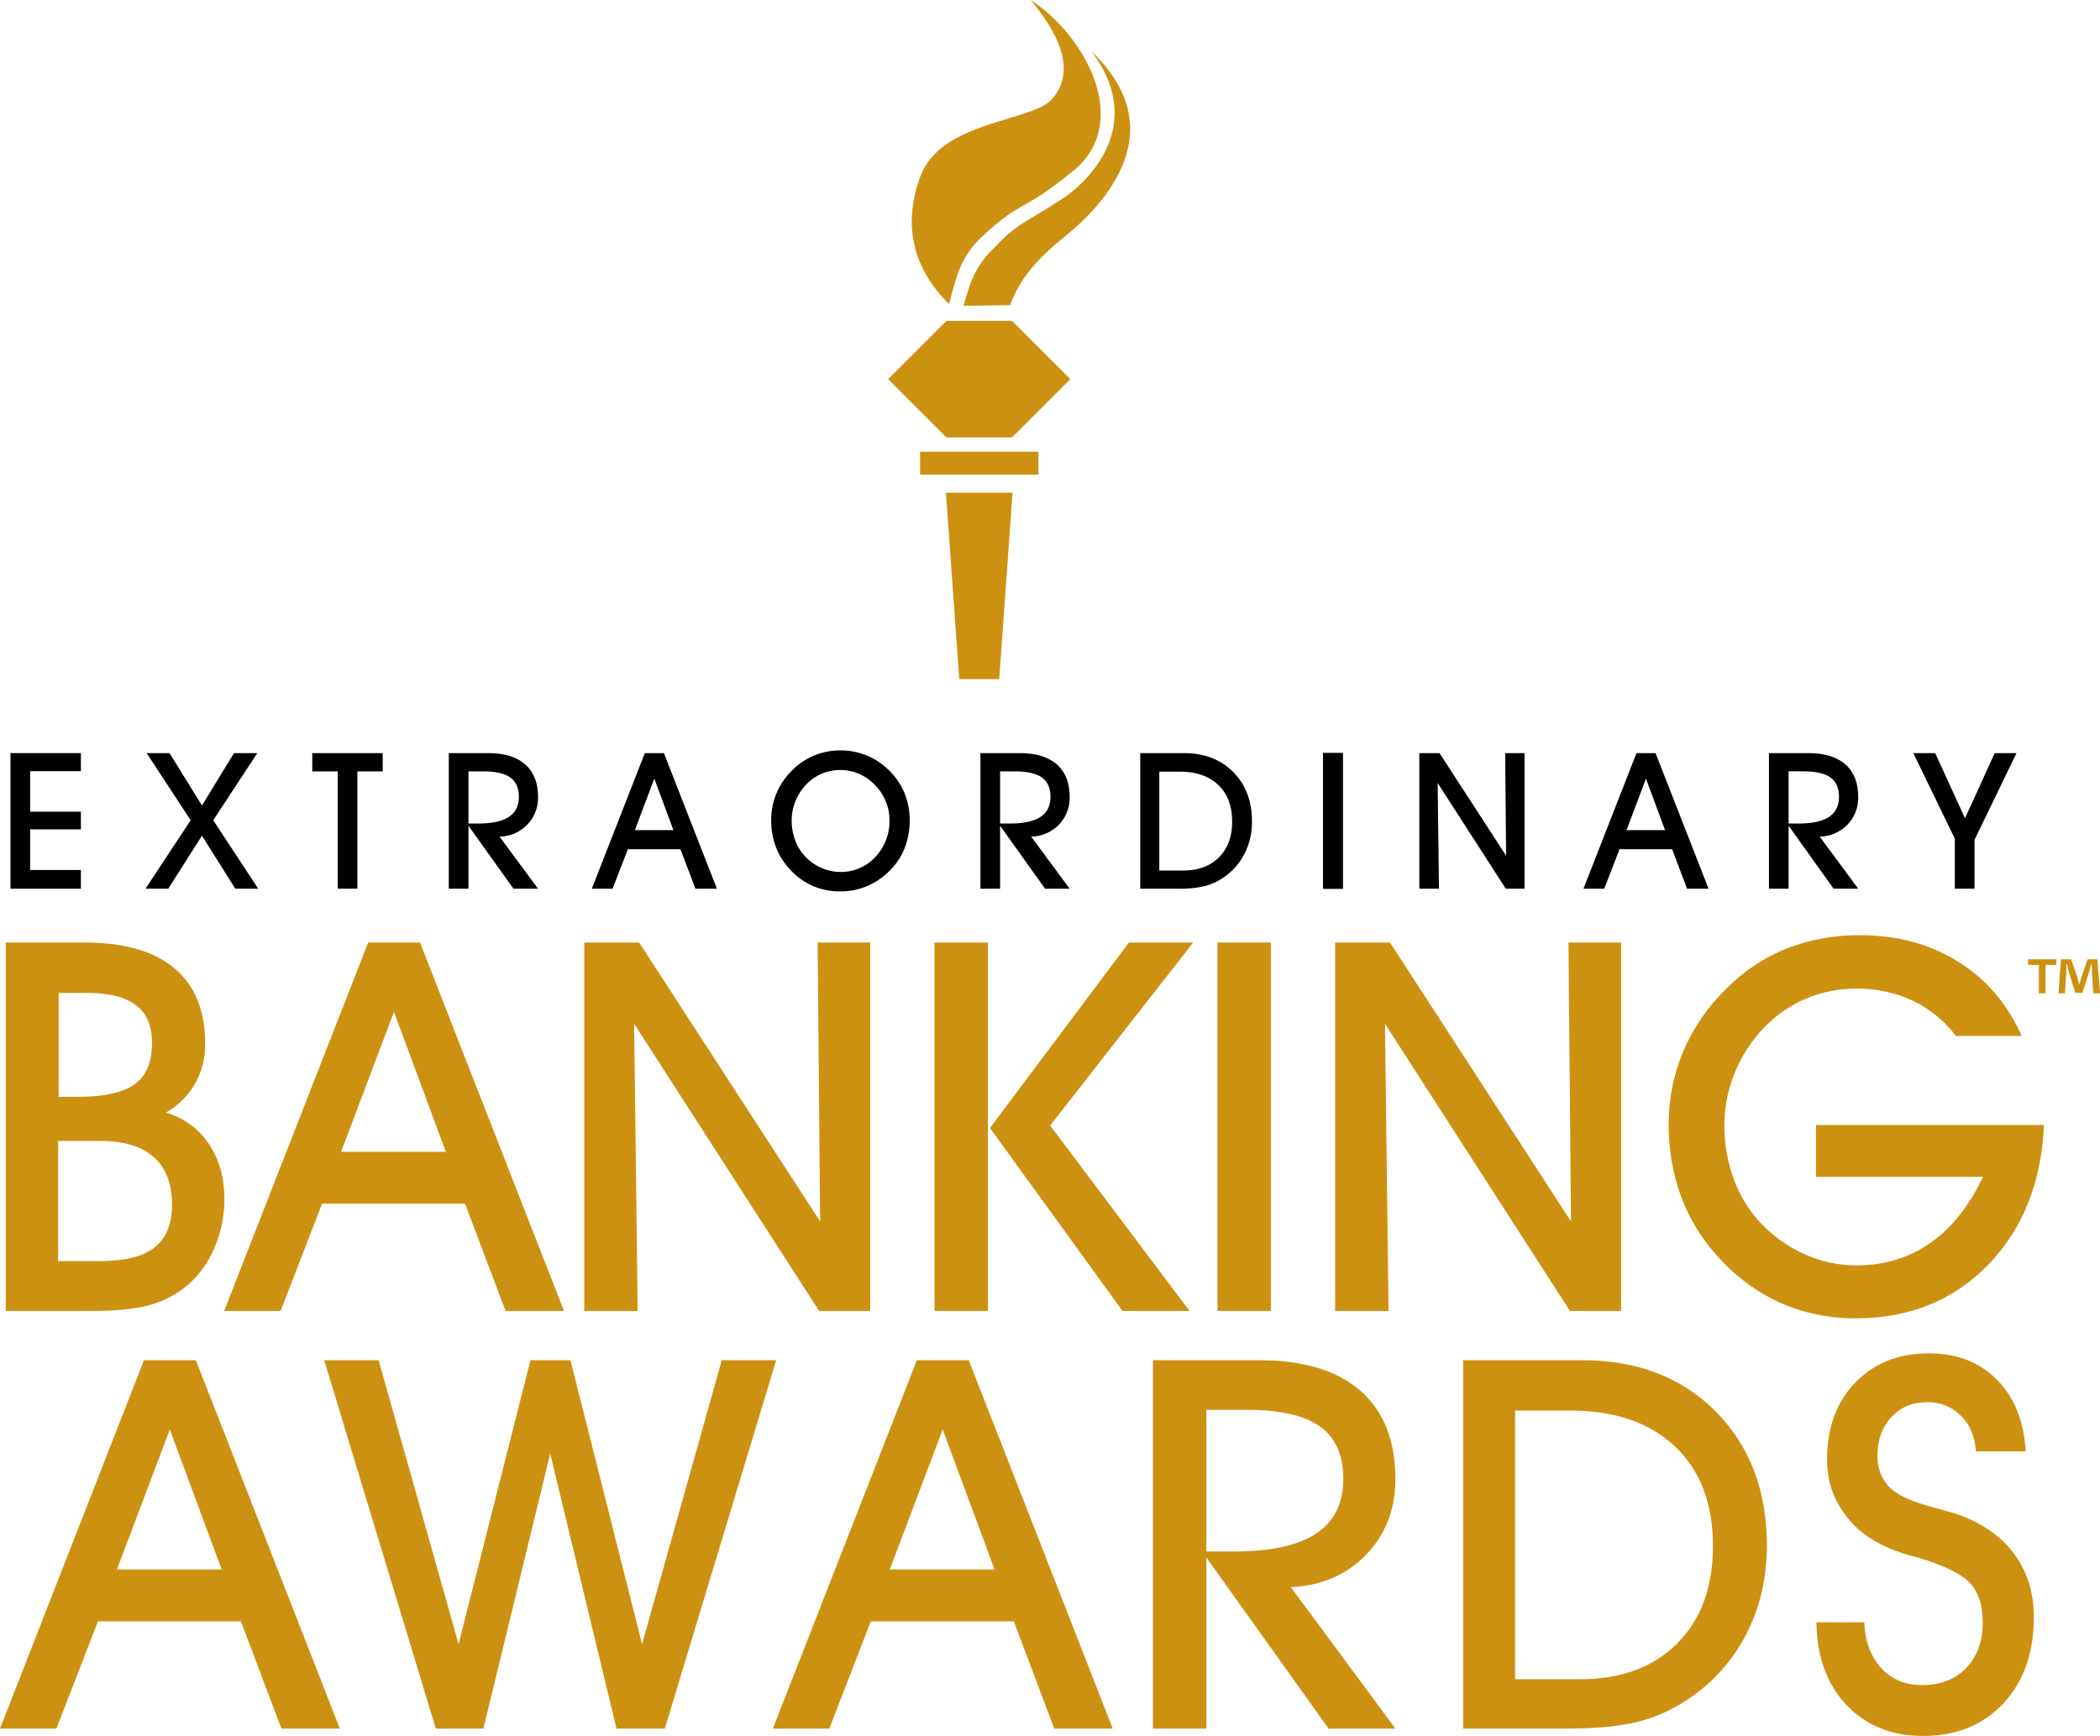 <svg xmlns="http://www.w3.org/2000/svg" xmlns:xlink="http://www.w3.org/1999/xlink" width="1063.83" height="879.543" viewBox="0 0 1063.83 879.543"><defs><clipPath id="clip-path"><path id="Path_91" data-name="Path 91" d="M-762.845,133.577c-10.06,11.5-56.348,10.89-66.75,39.239-8.905,24.252-3.875,46.527,14.585,64.594,3.824-14.354,5.877-24.08,16.741-34.2,21.053-19.615,18.9-10.993,46.416-33.491,28.931-23.644,7.271-67.3-21.771-86.364,12.781,15.415,23.978,35.149,10.779,50.222" fill="none"></path></clipPath><radialGradient id="radial-gradient" cx="0.454" cy="0.5" r="0.416" gradientTransform="matrix(1.333, 0, 0, -1, -23.425, 29.116)" gradientUnits="objectBoundingBox"><stop offset="0" stop-color="#ffc764"></stop><stop offset="1" stop-color="#cd9112"></stop></radialGradient><clipPath id="clip-path-2"><path id="Path_92" data-name="Path 92" d="M-757.259,183.834c-22.361,14.474-22.361,11.839-36.553,26.733-8.332,8.768-10.624,16.082-13.858,27.741l23.619-.35c5.483-16.211,19.512-27.862,24.824-32.413,5.655-4.85,66.228-48.571,16.442-96.065,29.607,39.478-5.475,68.529-14.474,74.354" fill="none"></path></clipPath><radialGradient id="radial-gradient-2" cx="0.368" cy="0.5" r="0.423" gradientTransform="matrix(1.123, 0, 0, -1, -8.484, 35.032)" xlink:href="#radial-gradient"></radialGradient><clipPath id="clip-path-3"><path id="Path_93" data-name="Path 93" d="M-816.344,245.947l-29.521,29.5,29.521,29.513h33.251l29.521-29.513-29.521-29.5Z" fill="none"></path></clipPath><radialGradient id="radial-gradient-3" cx="0.5" cy="0.5" r="0.656" gradientTransform="matrix(0.639, 0, 0, -1, 28.554, 74.958)" xlink:href="#radial-gradient"></radialGradient><clipPath id="clip-path-4"><rect id="Rectangle_5" data-name="Rectangle 5" width="59.94" height="11.634" transform="translate(-829.689 312.201)" fill="none"></rect></clipPath><radialGradient id="radial-gradient-4" cx="0.5" cy="0.5" r="1.856" gradientTransform="matrix(0.194, 0, 0, -1, 75.694, 416.39)" xlink:href="#radial-gradient"></radialGradient><clipPath id="clip-path-5"><path id="Path_94" data-name="Path 94" d="M-816.6,332.971l6.758,94.457h20.24l6.766-94.457Z" fill="none"></path></clipPath><radialGradient id="radial-gradient-5" cx="0.5" cy="0.5" r="0.375" gradientTransform="matrix(2.798, 0, 0, -1, -377.313, 45.234)" xlink:href="#radial-gradient"></radialGradient><clipPath id="clip-path-6"><path id="Path_95" data-name="Path 95" d="M-1266.338,661.425h21.275q17.951.012,27.185,8.212t9.231,24.106q0,14.615-8.854,21.66-8.841,6.915-27.562,6.92h-21.275Zm.256-75h14.483q16.668,0,24.748,6.288,8.071,6.159,8.075,19.1,0,14.614-8.965,21.018-8.867,6.3-29.752,6.287h-8.589Zm-26.792-25.509V747.584h43.071q19.492,0,30.138-3.079a51.053,51.053,0,0,0,19.221-10.266,51.861,51.861,0,0,0,13.456-18.965,62.584,62.584,0,0,0,4.885-24.611q-.014-16.155-7.956-27.818a38.963,38.963,0,0,0-21.668-15.775,39.7,39.7,0,0,0,14.748-14.611,39.9,39.9,0,0,0,5.124-20.393q-.014-25-15.509-38.067-15.526-13.089-45.39-13.08Z" fill="none"></path></clipPath><radialGradient id="radial-gradient-6" cx="0.5" cy="0.5" r="0.411" gradientTransform="matrix(1.685, 0, 0, -1, -54.122, 17.978)" xlink:href="#radial-gradient"></radialGradient><clipPath id="clip-path-7"><path id="Path_96" data-name="Path 96" d="M-1096.217,596.044l26.287,70.9h-53.08Zm-13.08-35.125-72.943,186.665h28.589l21.026-54.363h72.43l20.513,54.363h29.616l-72.943-186.665Z" fill="none"></path></clipPath><radialGradient id="radial-gradient-7" cx="0.5" cy="0.5" r="0.481" gradientTransform="matrix(1.084, 0, 0, -1, -4.307, 17.748)" xlink:href="#radial-gradient"></radialGradient><clipPath id="clip-path-8"><path id="Path_97" data-name="Path 97" d="M-881.6,560.919l1.275,141.284-91.669-141.284H-999.81V747.584h27.057l-1.8-145.51,93.713,145.51h25.894V560.919Z" fill="none"></path></clipPath><radialGradient id="radial-gradient-8" cx="0.5" cy="0.5" r="0.448" gradientTransform="matrix(1.289, 0, 0, -1, -17.077, 17.849)" xlink:href="#radial-gradient"></radialGradient><clipPath id="clip-path-9"><path id="Path_98" data-name="Path 98" d="M-723.923,560.919l-70.377,93.97,67.177,92.7h33.978l-70.651-93.97,72.438-92.7Z" fill="none"></path></clipPath><radialGradient id="radial-gradient-9" cx="0.5" cy="0.5" r="0.404" gradientTransform="matrix(1.813, 0, 0, -1, -65.423, 18.007)" xlink:href="#radial-gradient"></radialGradient><clipPath id="clip-path-10"><rect id="Rectangle_12" data-name="Rectangle 12" width="27.057" height="186.665" transform="translate(-822.384 560.911)" fill="none"></rect></clipPath><radialGradient id="radial-gradient-10" cx="0.5" cy="0.5" r="0.357" gradientTransform="matrix(6.899, 0, 0, -1, -1779.484, 18.217)" xlink:href="#radial-gradient"></radialGradient><clipPath id="clip-path-11"><rect id="Rectangle_14" data-name="Rectangle 14" width="27.057" height="186.665" transform="translate(-679.047 560.911)" fill="none"></rect></clipPath><radialGradient id="radial-gradient-11" cx="0.5" cy="0.5" r="0.357" gradientTransform="matrix(6.899, 0, 0, -1, -1751.784, 18.217)" xlink:href="#radial-gradient"></radialGradient><clipPath id="clip-path-12"><path id="Path_99" data-name="Path 99" d="M-501.235,560.919l1.283,141.284-91.66-141.284H-619.44V747.584h27.058l-1.8-145.51,93.713,145.51h25.9V560.919Z" fill="none"></path></clipPath><radialGradient id="radial-gradient-12" cx="0.5" cy="0.5" r="0.448" gradientTransform="matrix(1.288, 0, 0, -1, -16.383, 17.849)" xlink:href="#radial-gradient"></radialGradient><clipPath id="clip-path-13"><path id="Path_100" data-name="Path 100" d="M-390.85,564a89.287,89.287,0,0,0-30.385,20.257,97.091,97.091,0,0,0-21.8,31.659,94.335,94.335,0,0,0-7.433,37.178,104.921,104.921,0,0,0,6.159,36.159,90.943,90.943,0,0,0,18.067,29.992,95.342,95.342,0,0,0,31.8,23.977A93.038,93.038,0,0,0-355.6,751.3q40.509,0,66.92-27.049,26.4-27.177,28.333-70.9h-115.51v26.288h84.611q-10.509,22.173-26.792,33.584Q-334.319,724.513-355.6,724.5a63.249,63.249,0,0,1-25.646-5.517,68.9,68.9,0,0,1-22.173-15.509,64.988,64.988,0,0,1-13.978-22.438,78.726,78.726,0,0,1-4.868-27.691,69.646,69.646,0,0,1,5.381-26.672,72.044,72.044,0,0,1,15-22.943,63.651,63.651,0,0,1,21.155-14.483,64.384,64.384,0,0,1,25.125-4.995,66.314,66.314,0,0,1,28.588,6.022,59.951,59.951,0,0,1,22.053,17.947h33.337q-10.92-24.483-32.31-37.682Q-325.217,557.2-353.544,557.2A98.85,98.85,0,0,0-390.85,564" fill="none"></path></clipPath><radialGradient id="radial-gradient-13" cx="0.5" cy="0.5" r="0.495" gradientTransform="matrix(1.021, 0, 0, -1, -0.902, 17.021)" xlink:href="#radial-gradient"></radialGradient><clipPath id="clip-path-14"><path id="Path_101" data-name="Path 101" d="M-1209.768,807.653l26.287,70.9h-53.079Zm-13.08-35.133-72.943,186.665h28.589l21.027-54.354h72.429l20.514,54.354h29.615l-72.952-186.665Z" fill="none"></path></clipPath><radialGradient id="radial-gradient-14" cx="0.5" cy="0.5" r="0.481" gradientTransform="matrix(1.084, 0, 0, -1, -4.358, 15.29)" xlink:href="#radial-gradient"></radialGradient><clipPath id="clip-path-15"><path id="Path_102" data-name="Path 102" d="M-930.151,772.52l-40.377,143.85-36.288-143.85h-20.248l-36.416,143.85-40.514-143.85h-27.562l56.544,186.665h24.1l33.841-139.351,33.593,139.351H-959l56.407-186.665Z" fill="none"></path></clipPath><radialGradient id="radial-gradient-15" cx="0.5" cy="0.5" r="0.56" gradientTransform="matrix(0.815, 0, 0, -1, 7.178, 15.127)" xlink:href="#radial-gradient"></radialGradient><clipPath id="clip-path-16"><path id="Path_103" data-name="Path 103" d="M-818.243,807.653l26.279,70.9h-53.072Zm-13.08-35.133-72.943,186.665h28.589l21.026-54.354h72.439l20.505,54.354h29.615L-805.035,772.52Z" fill="none"></path></clipPath><radialGradient id="radial-gradient-16" cx="0.5" cy="0.5" r="0.481" gradientTransform="matrix(1.084, 0, 0, -1, -4.183, 15.29)" xlink:href="#radial-gradient"></radialGradient><clipPath id="clip-path-17"><path id="Path_104" data-name="Path 104" d="M-684.667,797.653h20.257q25.509,0,37.3,8.469t11.8,26.527q0,18.593-13.713,27.7-13.73,9.109-41.8,9.093h-13.841Zm-27.057-25.133V959.185h27.057V872.521l61.917,86.664H-588.9l-52.96-71.66q23.342-1.167,38.084-16.407,14.859-15.4,14.876-38.213,0-29.358-17.7-44.867t-51.275-15.518Z" fill="none"></path></clipPath><radialGradient id="radial-gradient-17" cx="0.5" cy="0.5" r="0.423" gradientTransform="matrix(1.52, 0, 0, -1, -34.941, 15.449)" xlink:href="#radial-gradient"></radialGradient><clipPath id="clip-path-18"><path id="Path_105" data-name="Path 105" d="M-528.284,798.038h27.827q33.965.012,53.2,18.2,19.234,18.208,19.23,50.5,0,31.169-18.2,49.368-18.08,18.079-49.222,18.067h-32.831Zm-26.271-25.518V959.185h52.43q23.584,0,37.562-3.841a82.218,82.218,0,0,0,26.279-12.7,86.683,86.683,0,0,0,27.819-32.694q9.74-19.62,9.743-43.448-.012-41.934-25.894-67.956-25.766-26.022-67.819-26.031Z" fill="none"></path></clipPath><radialGradient id="radial-gradient-18" cx="0.5" cy="0.5" r="0.458" gradientTransform="matrix(1.213, 0, 0, -1, -11.365, 15.348)" xlink:href="#radial-gradient"></radialGradient><clipPath id="clip-path-19"><path id="Path_106" data-name="Path 106" d="M-355.991,783.94q-14.23,14.731-14.234,38.717a49.519,49.519,0,0,0,2.309,15.253,48.235,48.235,0,0,0,7.177,13.336q10.523,14.346,33.978,20.642c1.626.419,2.781.718,3.456.889q19.62,6.031,25.775,12.952t6.159,19.606q0,14.5-8.469,23.217-8.34,8.585-22.31,8.58-12.69,0-20.633-8.58-7.956-8.726-8.6-23.217h-24.226q.256,25.92,15.133,41.8,14.986,15.783,38.836,15.766,25.381,0,40.771-16.536t15.389-43.584q0-18.465-9.615-31.66-9.483-13.2-27.947-20.137-4.491-1.541-12.823-3.721-18.08-4.735-23.585-11.284a21.439,21.439,0,0,1-3.986-6.912,24.245,24.245,0,0,1-1.275-7.955q0-12.05,6.929-19.607,7.045-7.7,18.2-7.69a23.034,23.034,0,0,1,17.177,6.92c4.619,4.534,7.143,10.505,7.57,17.956h25.253q-1.411-23.1-14.62-36.288-13.076-13.344-34.474-13.344-23.084.012-37.314,14.884" fill="none"></path></clipPath><radialGradient id="radial-gradient-19" cx="0.5" cy="0.5" r="0.407" gradientTransform="matrix(1.76, 0, 0, -1, -54.871, 14.915)" xlink:href="#radial-gradient"></radialGradient><clipPath id="clip-path-20"><rect id="Rectangle_27" data-name="Rectangle 27" width="9.957" height="68.683" transform="translate(-625.565 464.939)"></rect></clipPath><clipPath id="clip-path-21"><rect id="Rectangle_26" data-name="Rectangle 26" width="9.957" height="68.692" transform="translate(-625.565 464.931)"></rect></clipPath><clipPath id="clip-path-22"><path id="Path_119" data-name="Path 119" d="M-268.394,569.4v2.848h5.449v14.4h3.413v-14.4h5.526V569.4Zm30.163,0-2.986,8.554c-.376,1.215-.761,2.729-1.206,4.243h-.06c-.436-1.771-.693-3.028-1.138-4.363L-246.6,569.4h-5.132L-253,586.642h3.293l.642-10.154c.051-1.574.12-3.233.12-4.807h.188c.376,1.514.889,3.618,1.2,4.876l3.114,9.829h3.542l3.113-9.573c.437-1.582,1.018-3.618,1.455-5.132h.188c.068,1.839.068,3.481.128,4.807l.633,10.154h3.422l-1.326-17.245Z" fill="none"></path></clipPath><radialGradient id="radial-gradient-20" cx="0.5" cy="0.5" r="0.826" gradientTransform="matrix(0.473, 0, 0, -1, 49.534, 273.483)" xlink:href="#radial-gradient"></radialGradient></defs><g id="Group_1" data-name="Group 1" transform="translate(1295.791 -83.355)"><g id="Group_55" data-name="Group 55"><g id="Group_54" data-name="Group 54" clip-path="url(#clip-path)"><rect id="Rectangle_1" data-name="Rectangle 1" width="115.578" height="154.056" transform="translate(-838.5 83.355)" fill="url(#radial-gradient)"></rect></g></g><g id="Group_57" data-name="Group 57"><g id="Group_56" data-name="Group 56" clip-path="url(#clip-path-2)"><rect id="Rectangle_2" data-name="Rectangle 2" width="114.671" height="128.829" transform="translate(-807.67 109.48)" fill="url(#radial-gradient-2)"></rect></g></g><g id="Group_59" data-name="Group 59"><g id="Group_58" data-name="Group 58" clip-path="url(#clip-path-3)"><rect id="Rectangle_3" data-name="Rectangle 3" width="92.293" height="59.016" transform="translate(-845.865 245.948)" fill="url(#radial-gradient-3)"></rect></g></g><g id="Group_61" data-name="Group 61"><g id="Group_60" data-name="Group 60" clip-path="url(#clip-path-4)"><rect id="Rectangle_4" data-name="Rectangle 4" width="59.94" height="11.634" transform="translate(-829.689 312.201)" fill="url(#radial-gradient-4)"></rect></g></g><g id="Group_63" data-name="Group 63"><g id="Group_62" data-name="Group 62" clip-path="url(#clip-path-5)"><rect id="Rectangle_6" data-name="Rectangle 6" width="33.764" height="94.457" transform="translate(-816.601 332.971)" fill="url(#radial-gradient-5)"></rect></g></g><g id="Group_65" data-name="Group 65"><g id="Group_64" data-name="Group 64" clip-path="url(#clip-path-6)"><rect id="Rectangle_7" data-name="Rectangle 7" width="110.77" height="186.665" transform="translate(-1292.874 560.919)" fill="url(#radial-gradient-6)"></rect></g></g><g id="Group_67" data-name="Group 67"><g id="Group_66" data-name="Group 66" clip-path="url(#clip-path-7)"><rect id="Rectangle_8" data-name="Rectangle 8" width="172.174" height="186.665" transform="translate(-1182.24 560.919)" fill="url(#radial-gradient-7)"></rect></g></g><g id="Group_69" data-name="Group 69"><g id="Group_68" data-name="Group 68" clip-path="url(#clip-path-8)"><rect id="Rectangle_9" data-name="Rectangle 9" width="144.868" height="186.665" transform="translate(-999.81 560.919)" fill="url(#radial-gradient-8)"></rect></g></g><g id="Group_71" data-name="Group 71"><g id="Group_70" data-name="Group 70" clip-path="url(#clip-path-9)"><rect id="Rectangle_10" data-name="Rectangle 10" width="102.943" height="186.665" transform="translate(-794.3 560.919)" fill="url(#radial-gradient-9)"></rect></g></g><g id="Group_73" data-name="Group 73"><g id="Group_72" data-name="Group 72" clip-path="url(#clip-path-10)"><rect id="Rectangle_11" data-name="Rectangle 11" width="27.057" height="186.665" transform="translate(-822.384 560.911)" fill="url(#radial-gradient-10)"></rect></g></g><g id="Group_75" data-name="Group 75"><g id="Group_74" data-name="Group 74" clip-path="url(#clip-path-11)"><rect id="Rectangle_13" data-name="Rectangle 13" width="27.057" height="186.665" transform="translate(-679.047 560.911)" fill="url(#radial-gradient-11)"></rect></g></g><g id="Group_77" data-name="Group 77"><g id="Group_76" data-name="Group 76" clip-path="url(#clip-path-12)"><rect id="Rectangle_15" data-name="Rectangle 15" width="144.877" height="186.665" transform="translate(-619.44 560.919)" fill="url(#radial-gradient-12)"></rect></g></g><g id="Group_79" data-name="Group 79"><g id="Group_78" data-name="Group 78" clip-path="url(#clip-path-13)"><rect id="Rectangle_16" data-name="Rectangle 16" width="190.121" height="194.099" transform="translate(-450.465 557.198)" fill="url(#radial-gradient-13)"></rect></g></g><g id="Group_81" data-name="Group 81"><g id="Group_80" data-name="Group 80" clip-path="url(#clip-path-14)"><rect id="Rectangle_17" data-name="Rectangle 17" width="172.174" height="186.665" transform="translate(-1295.791 772.52)" fill="url(#radial-gradient-14)"></rect></g></g><g id="Group_83" data-name="Group 83"><g id="Group_82" data-name="Group 82" clip-path="url(#clip-path-15)"><rect id="Rectangle_18" data-name="Rectangle 18" width="228.966" height="186.665" transform="translate(-1131.556 772.52)" fill="url(#radial-gradient-15)"></rect></g></g><g id="Group_85" data-name="Group 85"><g id="Group_84" data-name="Group 84" clip-path="url(#clip-path-16)"><rect id="Rectangle_19" data-name="Rectangle 19" width="172.174" height="186.665" transform="translate(-904.266 772.52)" fill="url(#radial-gradient-16)"></rect></g></g><g id="Group_87" data-name="Group 87"><g id="Group_86" data-name="Group 86" clip-path="url(#clip-path-17)"><rect id="Rectangle_20" data-name="Rectangle 20" width="122.824" height="186.665" transform="translate(-711.724 772.52)" fill="url(#radial-gradient-17)"></rect></g></g><g id="Group_89" data-name="Group 89"><g id="Group_88" data-name="Group 88" clip-path="url(#clip-path-18)"><rect id="Rectangle_21" data-name="Rectangle 21" width="153.833" height="186.665" transform="translate(-554.555 772.52)" fill="url(#radial-gradient-18)"></rect></g></g><g id="Group_91" data-name="Group 91"><g id="Group_90" data-name="Group 90" clip-path="url(#clip-path-19)"><rect id="Rectangle_22" data-name="Rectangle 22" width="110.129" height="193.842" transform="translate(-375.606 769.056)" fill="url(#radial-gradient-19)"></rect></g></g><path id="Path_107" data-name="Path 107" d="M-1290.476,464.934v68.692h35.663v-9.478h-25.706V503.574h25.706v-8.965h-25.706V474.087h25.706v-9.153Z"></path><path id="Path_108" data-name="Path 108" d="M-1177.263,464.934l-16.219,26.561-16.424-26.561h-11.6l22.31,34.012-22.883,34.679h11.514l17.083-26.852,16.878,26.852h11.617l-22.789-34.679,22.318-34.012Z"></path><path id="Path_109" data-name="Path 109" d="M-1137.591,464.934v9.247h12.883v59.444h9.949V474.181h12.84v-9.247Z"></path><path id="Path_110" data-name="Path 110" d="M-1058.478,500.6h5.1q10.329,0,15.381-3.353t5.047-10.188q0-6.66-4.346-9.769t-13.721-3.114h-7.459Zm0,33.02h-9.957V464.932h19.82q12.357,0,18.871,5.706,6.506,5.724,6.51,16.519a19.45,19.45,0,0,1-5.475,14.055,20.071,20.071,0,0,1-14.012,6.039l19.487,26.373h-12.455l-22.789-31.891Z" fill-rule="evenodd"></path><path id="Path_111" data-name="Path 111" d="M-954.646,503.955l-9.675-26.091-9.855,26.091Zm-23.071,9.666-7.742,20h-10.513l26.843-68.691h9.667l26.843,68.691h-10.9l-7.545-20Z" fill-rule="evenodd"></path><path id="Path_112" data-name="Path 112" d="M-894.742,498.949a28.882,28.882,0,0,0,1.8,10.188,23.806,23.806,0,0,0,5.141,8.255,25.365,25.365,0,0,0,8.161,5.706,23.146,23.146,0,0,0,9.435,2.036,23.583,23.583,0,0,0,17.836-7.554,26.334,26.334,0,0,0,7.169-18.819,23.856,23.856,0,0,0-1.745-9.059,25.6,25.6,0,0,0-5.005-7.973,25.8,25.8,0,0,0-8.391-6.176,23.459,23.459,0,0,0-9.864-2.036,23.576,23.576,0,0,0-9.247,1.848,23.366,23.366,0,0,0-7.784,5.329,26.24,26.24,0,0,0-5.518,8.443,25.457,25.457,0,0,0-1.985,9.812m-10.376-.094a34.611,34.611,0,0,1,2.737-13.679,35.8,35.8,0,0,1,8.016-11.659,34.368,34.368,0,0,1,11.095-7.4,33.836,33.836,0,0,1,13.156-2.549,34.393,34.393,0,0,1,13.354,2.549,34.59,34.59,0,0,1,11.274,7.494,34.747,34.747,0,0,1,7.879,11.514,35.623,35.623,0,0,1,2.643,13.73,38.982,38.982,0,0,1-2.267,13.49,33.121,33.121,0,0,1-6.792,11.044,36.379,36.379,0,0,1-11.933,8.682A34.731,34.731,0,0,1-870.208,535,34.3,34.3,0,0,1-884.5,532.02a35.185,35.185,0,0,1-11.7-8.819,33.626,33.626,0,0,1-6.656-11.044,38.7,38.7,0,0,1-2.258-13.3" fill-rule="evenodd"></path><path id="Path_113" data-name="Path 113" d="M-789.163,500.6h5.1q10.329,0,15.38-3.353t5.048-10.188q0-6.66-4.346-9.769T-781.7,474.18h-7.46Zm0,33.02h-9.957V464.932H-779.3q12.355,0,18.87,5.706,6.507,5.724,6.51,16.519a19.417,19.417,0,0,1-5.474,14.055,20.075,20.075,0,0,1-14.013,6.039l19.487,26.373h-12.455l-22.789-31.891Z" fill-rule="evenodd"></path><path id="Path_114" data-name="Path 114" d="M-708.5,524.428h12.079q11.458,0,18.11-6.655,6.711-6.7,6.706-18.161,0-11.895-7.074-18.589t-19.581-6.7H-708.5Zm9.624,9.2h-19.29V464.932h22.122q15.474,0,24.961,9.581,9.522,9.573,9.53,25.005a35.382,35.382,0,0,1-3.593,15.988,31.993,31.993,0,0,1-10.231,12.027,30.116,30.116,0,0,1-9.675,4.671,53.734,53.734,0,0,1-13.824,1.42" fill-rule="evenodd"></path><g id="Group_97" data-name="Group 97"><g id="Group_96" data-name="Group 96"><g id="Group_95" data-name="Group 95"><rect id="Rectangle_23" data-name="Rectangle 23" width="9.957" height="68.683" transform="translate(-625.565 464.939)"></rect><g id="Group_94" data-name="Group 94" clip-path="url(#clip-path-20)"><g id="Group_93" data-name="Group 93"><rect id="Rectangle_24" data-name="Rectangle 24" width="9.957" height="68.692" transform="translate(-625.565 464.931)"></rect><g id="Group_92" data-name="Group 92" clip-path="url(#clip-path-21)"><rect id="Rectangle_25" data-name="Rectangle 25" width="9.957" height="68.692" transform="translate(-625.565 464.931)"></rect></g></g></g></g></g></g><path id="Path_115" data-name="Path 115" d="M-566.833,533.624h-9.957V464.932h10.24l33.73,51.993-.471-51.993h9.812v68.692h-9.53l-34.491-53.55Z" fill-rule="evenodd"></path><path id="Path_116" data-name="Path 116" d="M-452.293,503.955l-9.675-26.091-9.855,26.091Zm-23.072,9.666-7.741,20H-493.62l26.844-68.691h9.666l26.844,68.691h-10.9l-7.545-20Z" fill-rule="evenodd"></path><path id="Path_117" data-name="Path 117" d="M-389.7,500.6h5.09q10.342,0,15.381-3.353t5.047-10.188q0-6.66-4.337-9.769t-13.73-3.114H-389.7Zm0,33.02h-9.957V464.932h19.82q12.344,0,18.871,5.706,6.506,5.724,6.51,16.519a19.451,19.451,0,0,1-5.475,14.055,20.071,20.071,0,0,1-14.012,6.039l19.487,26.373h-12.464l-22.78-31.891Z" fill-rule="evenodd"></path><path id="Path_118" data-name="Path 118" d="M-295.538,508.9v24.722H-305.5V508.288l-21.035-43.354h11.086l15.1,33.02,15.047-33.02h11.035Z" fill-rule="evenodd"></path><g id="Group_99" data-name="Group 99"><g id="Group_98" data-name="Group 98" clip-path="url(#clip-path-22)"><rect id="Rectangle_28" data-name="Rectangle 28" width="36.433" height="17.246" transform="translate(-268.394 569.397)" fill="url(#radial-gradient-20)"></rect></g></g></g></svg>